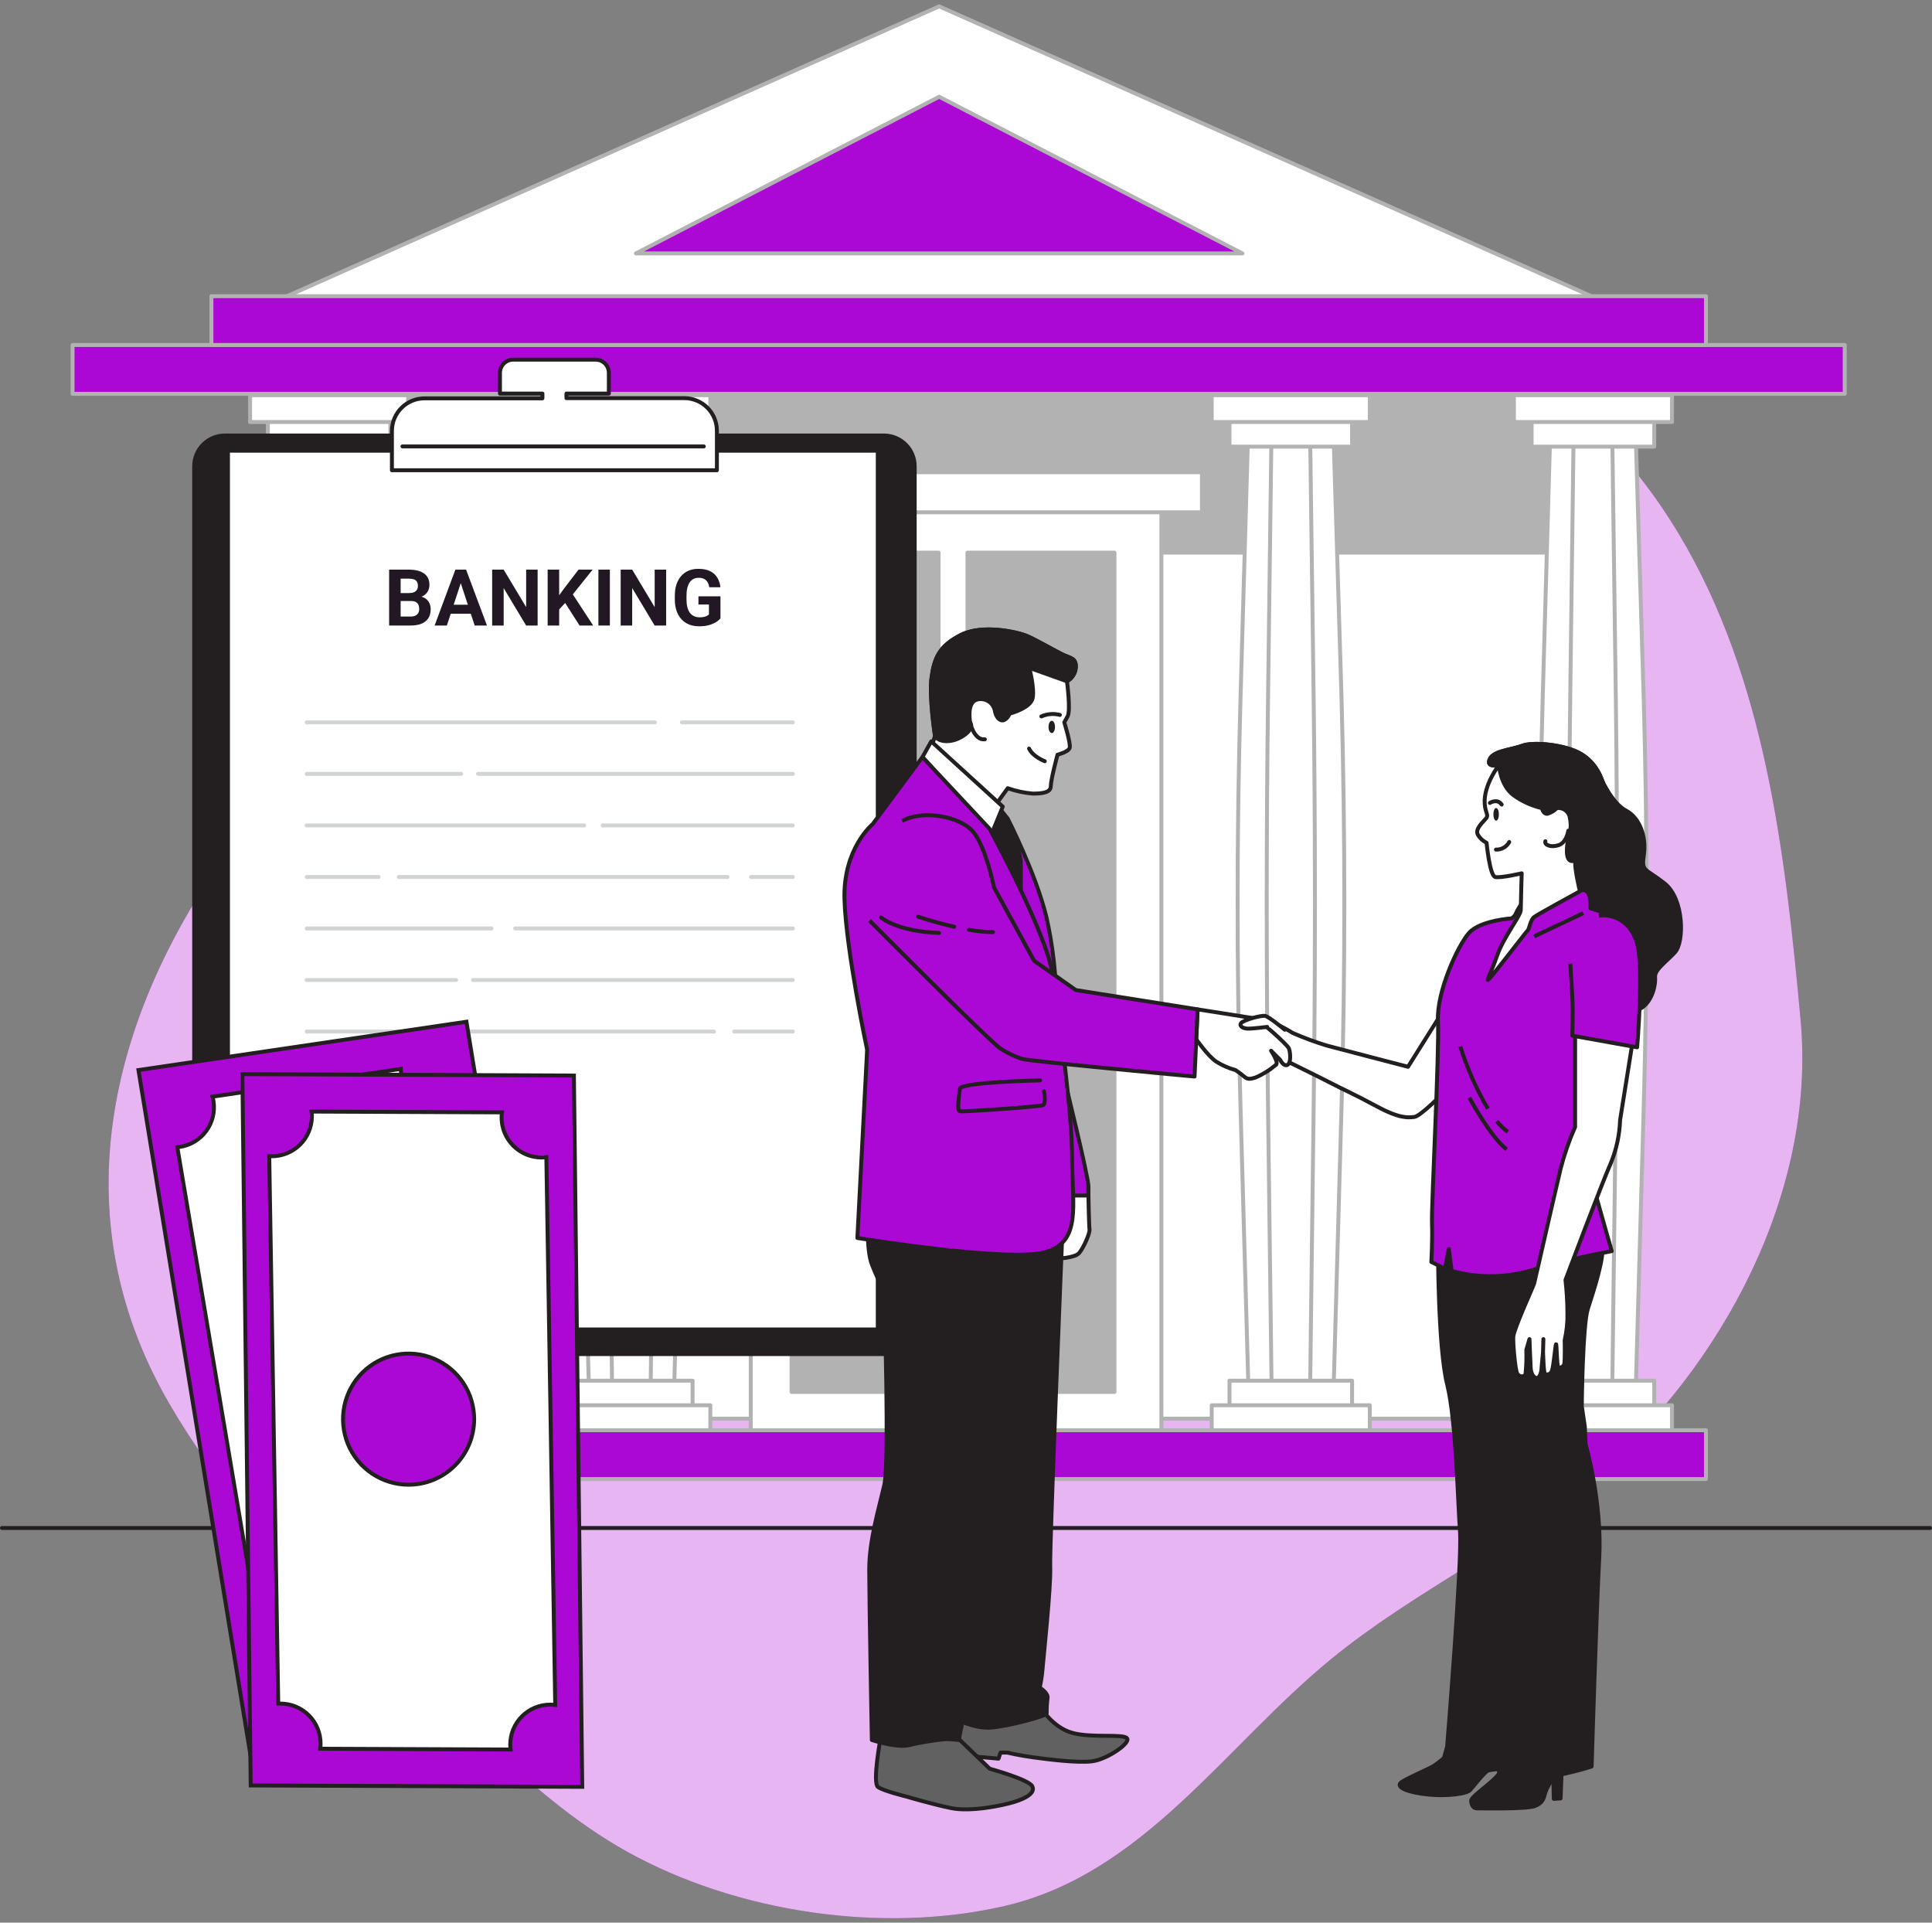 <svg width="400" height="398" viewBox="0 0 400 398" fill="none" xmlns="http://www.w3.org/2000/svg">
<rect x="0" y="0" width="400" height="398" fill="#808080" stroke="none"/>
<g clip-path="url(#clip0_617_910)">
<path d="M347.682 110.7C345.22 106.579 342.502 102.616 339.544 98.835C315.497 68.074 284.011 55.054 248.107 46.338C210.99 37.329 167.542 34.489 131.915 50.781C123.525 54.622 115.558 59.749 109.243 66.699C85.448 92.87 77.237 136.815 50.683 171.506C24.129 206.198 11.182 249.394 34.993 290.465C45.076 307.848 57.942 322.203 73.159 334.768C91.877 350.23 108.055 371.152 129.709 383.245C152.495 395.956 182.785 400.383 207.971 394.565C236.706 387.924 253.543 361.517 275.515 343.508C292.808 329.316 313.495 320.022 330.438 305.382C356.398 282.954 376.083 246.895 372.795 211.154C369.605 176.495 365.471 140.428 347.682 110.7Z" fill="#AC08D5"/>
<path opacity="0.7" d="M347.682 110.7C345.22 106.579 342.502 102.616 339.544 98.835C315.497 68.074 284.011 55.054 248.107 46.338C210.99 37.329 167.542 34.489 131.915 50.781C123.525 54.622 115.558 59.749 109.243 66.699C85.448 92.87 77.237 136.815 50.683 171.506C24.129 206.198 11.182 249.394 34.993 290.465C45.076 307.848 57.942 322.203 73.159 334.768C91.877 350.23 108.055 371.152 129.709 383.245C152.495 395.956 182.785 400.383 207.971 394.565C236.706 387.924 253.543 361.517 275.515 343.508C292.808 329.316 313.495 320.022 330.438 305.382C356.398 282.954 376.083 246.895 372.795 211.154C369.605 176.495 365.471 140.428 347.682 110.7Z" fill="white"/>
<path d="M194.446 1.319L53.604 63.899H335.296L194.446 1.319Z" fill="white" stroke="#B2B2B2" stroke-width="0.814" stroke-linejoin="round"/>
<path d="M194.446 20.028L131.663 52.458H257.23L194.446 20.028Z" fill="#AC08D5" stroke="#B2B2B2" stroke-width="0.814" stroke-linecap="round" stroke-linejoin="round"/>
<path d="M329.803 79.858H59.097V293.68H329.803V79.858Z" fill="white" stroke="#B2B2B2" stroke-width="0.814" stroke-linejoin="round"/>
<path d="M329.803 79.858H59.097V114.403H329.803V79.858Z" fill="#B2B2B2" stroke="#B2B2B2" stroke-width="0.814" stroke-linejoin="round"/>
<path d="M240.457 104.133H155.433V296.78H240.457V104.133Z" fill="white" stroke="#B2B2B2" stroke-width="0.814" stroke-linejoin="round"/>
<path d="M194.324 114.403H163.888V288.146H194.324V114.403Z" fill="#B2B2B2" stroke="#B2B2B2" stroke-width="0.814" stroke-linejoin="round"/>
<path d="M230.741 114.403H200.305V288.146H230.741V114.403Z" fill="#B2B2B2" stroke="#B2B2B2" stroke-width="0.814" stroke-linejoin="round"/>
<path d="M76.968 89.143H59.309L57.779 144.383C56.971 172.703 56.971 201.03 57.779 229.366L59.406 287.145H77.066L78.693 229.366C79.474 201.047 79.474 172.719 78.693 144.383L76.968 89.143Z" fill="white" stroke="#B2B2B2" stroke-width="0.814" stroke-linecap="round" stroke-linejoin="round"/>
<path d="M72.134 89.143H64.143L63.475 144.383C63.112 172.703 63.112 201.03 63.475 229.366L64.2 287.145H72.191L72.915 229.366C73.273 201.047 73.273 172.719 72.915 144.383L72.134 89.143Z" fill="white" stroke="#B2B2B2" stroke-width="0.814" stroke-linecap="round" stroke-linejoin="round"/>
<path d="M80.833 285.811H55.451V291.361H80.833V285.811Z" fill="white" stroke="#B2B2B2" stroke-width="0.814" stroke-linejoin="round"/>
<path d="M84.503 290.905H51.773V296.455H84.503V290.905Z" fill="white" stroke="#B2B2B2" stroke-width="0.814" stroke-linejoin="round"/>
<path d="M80.833 86.905H55.451V92.455H80.833V86.905Z" fill="white" stroke="#B2B2B2" stroke-width="0.814" stroke-linejoin="round"/>
<path d="M84.503 81.811H51.773V87.361H84.503V81.811Z" fill="white" stroke="#B2B2B2" stroke-width="0.814" stroke-linejoin="round"/>
<path d="M139.524 89.143H121.873L120.302 144.383C119.494 172.703 119.494 201.03 120.302 229.366L121.93 287.145H139.581L141.208 229.366C142 201.047 142 172.719 141.208 144.383L139.524 89.143Z" fill="white" stroke="#B2B2B2" stroke-width="0.814" stroke-linecap="round" stroke-linejoin="round"/>
<path d="M134.69 89.143H126.707L125.999 144.383C125.63 172.703 125.63 201.03 125.999 229.366L126.723 287.145H134.706L135.43 229.366C135.788 201.047 135.788 172.719 135.43 144.383L134.69 89.143Z" fill="white" stroke="#B2B2B2" stroke-width="0.814" stroke-linecap="round" stroke-linejoin="round"/>
<path d="M143.389 285.811H118.007V291.361H143.389V285.811Z" fill="white" stroke="#B2B2B2" stroke-width="0.814" stroke-linejoin="round"/>
<path d="M147.067 290.905H114.337V296.455H147.067V290.905Z" fill="white" stroke="#B2B2B2" stroke-width="0.814" stroke-linejoin="round"/>
<path d="M143.389 86.905H118.007V92.455H143.389V86.905Z" fill="white" stroke="#B2B2B2" stroke-width="0.814" stroke-linejoin="round"/>
<path d="M147.067 81.811H114.337V87.361H147.067V81.811Z" fill="white" stroke="#B2B2B2" stroke-width="0.814" stroke-linejoin="round"/>
<path d="M276.069 89.143H258.418L256.839 144.383C256.031 172.703 256.031 201.03 256.839 229.366L258.467 287.145H276.118L277.745 229.366C278.526 201.047 278.526 172.719 277.745 144.383L276.069 89.143Z" fill="white" stroke="#B2B2B2" stroke-width="0.814" stroke-linecap="round" stroke-linejoin="round"/>
<path d="M271.235 89.143H263.251L262.535 144.383C262.172 172.703 262.172 201.03 262.535 229.366L263.268 287.145H271.251L271.975 229.366C272.333 201.047 272.333 172.719 271.975 144.383L271.235 89.143Z" fill="white" stroke="#B2B2B2" stroke-width="0.814" stroke-linecap="round" stroke-linejoin="round"/>
<path d="M279.934 285.811H254.552V291.361H279.934V285.811Z" fill="white" stroke="#B2B2B2" stroke-width="0.814" stroke-linejoin="round"/>
<path d="M283.604 290.905H250.874V296.455H283.604V290.905Z" fill="white" stroke="#B2B2B2" stroke-width="0.814" stroke-linejoin="round"/>
<path d="M279.934 86.905H254.552V92.455H279.934V86.905Z" fill="white" stroke="#B2B2B2" stroke-width="0.814" stroke-linejoin="round"/>
<path d="M283.604 81.811H250.874V87.361H283.604V81.811Z" fill="white" stroke="#B2B2B2" stroke-width="0.814" stroke-linejoin="round"/>
<path d="M338.624 89.143H320.973L319.403 144.383C318.594 172.703 318.594 201.03 319.403 229.366L321.03 287.145H338.681L340.309 229.366C341.101 201.047 341.101 172.719 340.309 144.383L338.624 89.143Z" fill="white" stroke="#B2B2B2" stroke-width="0.814" stroke-linecap="round" stroke-linejoin="round"/>
<path d="M333.791 89.143H325.807L325.099 144.383C324.736 172.703 324.736 201.03 325.099 229.366L325.824 287.145H333.807L334.539 229.366C334.892 201.047 334.892 172.719 334.539 144.383L333.791 89.143Z" fill="white" stroke="#B2B2B2" stroke-width="0.814" stroke-linecap="round" stroke-linejoin="round"/>
<path d="M342.49 285.811H317.108V291.361H342.49V285.811Z" fill="white" stroke="#B2B2B2" stroke-width="0.814" stroke-linejoin="round"/>
<path d="M346.168 290.905H313.438V296.455H346.168V290.905Z" fill="white" stroke="#B2B2B2" stroke-width="0.814" stroke-linejoin="round"/>
<path d="M342.49 86.905H317.108V92.455H342.49V86.905Z" fill="white" stroke="#B2B2B2" stroke-width="0.814" stroke-linejoin="round"/>
<path d="M346.168 81.811H313.438V87.361H346.168V81.811Z" fill="white" stroke="#B2B2B2" stroke-width="0.814" stroke-linejoin="round"/>
<path d="M353.199 296.072H43.774V306.179H353.199V296.072Z" fill="#AC08D5" stroke="#B2B2B2" stroke-width="0.814" stroke-linecap="round" stroke-linejoin="round"/>
<path d="M381.934 71.419H15.023V81.526H381.934V71.419Z" fill="#AC08D5" stroke="#B2B2B2" stroke-width="0.814" stroke-linecap="round" stroke-linejoin="round"/>
<path d="M353.199 61.312H43.774V71.419H353.199V61.312Z" fill="#AC08D5" stroke="#B2B2B2" stroke-width="0.814" stroke-linecap="round" stroke-linejoin="round"/>
<path d="M248.847 97.753H147.051V106.045H248.847V97.753Z" fill="white" stroke="#B2B2B2" stroke-width="0.814" stroke-linejoin="round"/>
<path d="M0.407 316.311H399.593" stroke="#231F20" stroke-width="0.814" stroke-linecap="round" stroke-linejoin="round"/>
<path d="M183.004 90.152H46.573C43.054 90.152 40.201 93.005 40.201 96.524V273.937C40.201 277.457 43.054 280.309 46.573 280.309H183.004C186.523 280.309 189.376 277.457 189.376 273.937V96.524C189.376 93.005 186.523 90.152 183.004 90.152Z" fill="#231F20" stroke="#231F20" stroke-width="0.814" stroke-linecap="round" stroke-linejoin="round"/>
<path d="M181.734 93.301H47.2V275.207H181.734V93.301Z" fill="white" stroke="#231F20" stroke-width="0.814" stroke-linecap="round" stroke-linejoin="round"/>
<path d="M85.095 124.412H82.123L82.107 122.775H84.602C85.042 122.775 85.402 122.72 85.683 122.608C85.964 122.492 86.173 122.325 86.311 122.108C86.454 121.885 86.525 121.615 86.525 121.297C86.525 120.937 86.456 120.645 86.319 120.423C86.186 120.2 85.977 120.039 85.691 119.938C85.41 119.837 85.047 119.787 84.602 119.787H82.949V129.49H80.565V117.919H84.602C85.275 117.919 85.876 117.983 86.406 118.11C86.941 118.237 87.394 118.431 87.765 118.69C88.136 118.95 88.419 119.278 88.615 119.676C88.811 120.068 88.909 120.534 88.909 121.074C88.909 121.551 88.801 121.991 88.584 122.394C88.372 122.796 88.035 123.125 87.574 123.379C87.119 123.633 86.523 123.774 85.786 123.8L85.095 124.412ZM84.992 129.49H81.471L82.401 127.631H84.992C85.41 127.631 85.752 127.565 86.017 127.432C86.282 127.294 86.478 127.109 86.605 126.876C86.732 126.643 86.796 126.375 86.796 126.073C86.796 125.734 86.737 125.44 86.621 125.191C86.509 124.942 86.329 124.751 86.08 124.619C85.831 124.481 85.503 124.412 85.095 124.412H82.798L82.814 122.775H85.675L86.223 123.419C86.928 123.408 87.495 123.533 87.924 123.792C88.358 124.047 88.674 124.378 88.87 124.786C89.071 125.194 89.172 125.631 89.172 126.097C89.172 126.839 89.01 127.464 88.687 127.973C88.364 128.476 87.889 128.855 87.264 129.109C86.644 129.363 85.887 129.49 84.992 129.49Z" fill="#221824"/>
<path d="M95.665 119.898L92.517 129.49H89.982L94.282 117.919H95.895L95.665 119.898ZM98.279 129.49L95.124 119.898L94.87 117.919H96.499L100.822 129.49H98.279ZM98.136 125.183V127.051H92.025V125.183H98.136Z" fill="#221824"/>
<path d="M111.312 117.919V129.49H108.928L104.279 121.734V129.49H101.895V117.919H104.279L108.936 125.684V117.919H111.312Z" fill="#221824"/>
<path d="M115.771 117.919V129.49H113.387V117.919H115.771ZM122.701 117.919L118.115 123.633L115.469 126.479L115.04 124.222L116.828 121.774L119.776 117.919H122.701ZM119.991 129.49L116.581 124.142L118.346 122.664L122.812 129.49H119.991Z" fill="#221824"/>
<path d="M126.269 117.919V129.49H123.893V117.919H126.269Z" fill="#221824"/>
<path d="M137.919 117.919V129.49H135.535L130.886 121.734V129.49H128.502V117.919H130.886L135.543 125.684V117.919H137.919Z" fill="#221824"/>
<path d="M149.165 123.443V128.028C148.984 128.245 148.706 128.481 148.33 128.735C147.954 128.984 147.469 129.199 146.876 129.379C146.282 129.559 145.564 129.649 144.722 129.649C143.975 129.649 143.294 129.528 142.68 129.284C142.065 129.035 141.535 128.672 141.09 128.195C140.651 127.718 140.311 127.135 140.073 126.447C139.835 125.753 139.715 124.961 139.715 124.071V123.347C139.715 122.457 139.829 121.665 140.057 120.971C140.29 120.277 140.621 119.692 141.051 119.215C141.48 118.738 141.991 118.375 142.584 118.126C143.178 117.877 143.837 117.753 144.563 117.753C145.57 117.753 146.396 117.917 147.043 118.245C147.689 118.568 148.182 119.019 148.521 119.596C148.865 120.168 149.077 120.825 149.157 121.567H146.844C146.786 121.175 146.674 120.833 146.51 120.542C146.346 120.251 146.11 120.023 145.803 119.859C145.501 119.694 145.109 119.612 144.627 119.612C144.229 119.612 143.874 119.694 143.562 119.859C143.255 120.017 142.995 120.253 142.783 120.566C142.571 120.878 142.409 121.265 142.298 121.726C142.187 122.187 142.131 122.722 142.131 123.331V124.071C142.131 124.675 142.19 125.21 142.306 125.676C142.423 126.137 142.595 126.526 142.823 126.844C143.056 127.157 143.342 127.392 143.681 127.551C144.02 127.71 144.415 127.79 144.865 127.79C145.241 127.79 145.554 127.758 145.803 127.694C146.057 127.631 146.261 127.554 146.415 127.464C146.574 127.369 146.696 127.279 146.78 127.194V125.143H144.603V123.443H149.165Z" fill="#221824"/>
<path d="M141.688 82.421H117.275V81.477H126.055V77.18C126.055 76.457 125.768 75.764 125.257 75.253C124.746 74.741 124.052 74.454 123.329 74.454H106.24C105.517 74.454 104.823 74.741 104.312 75.253C103.801 75.764 103.514 76.457 103.514 77.18V81.477H112.302V82.462H87.889C86.1 82.462 84.384 83.172 83.118 84.438C81.853 85.703 81.143 87.419 81.143 89.208V97.346H148.426V89.208C148.432 88.319 148.261 87.438 147.925 86.616C147.589 85.793 147.094 85.045 146.468 84.414C145.842 83.784 145.097 83.283 144.277 82.941C143.457 82.599 142.577 82.422 141.688 82.421Z" fill="white" stroke="#231F20" stroke-width="0.814" stroke-linecap="round" stroke-linejoin="round"/>
<path d="M83.323 92.414H145.716" stroke="#231F20" stroke-width="0.814" stroke-linecap="round" stroke-linejoin="round"/>
<path d="M141.184 149.534H164.149" stroke="#D1D3D4" stroke-width="0.814" stroke-linecap="round" stroke-linejoin="round"/>
<path d="M63.491 149.534H135.601" stroke="#D1D3D4" stroke-width="0.814" stroke-linecap="round" stroke-linejoin="round"/>
<path d="M98.964 160.203H164.149" stroke="#D1D3D4" stroke-width="0.814" stroke-linecap="round" stroke-linejoin="round"/>
<path d="M63.491 160.203H95.481" stroke="#D1D3D4" stroke-width="0.814" stroke-linecap="round" stroke-linejoin="round"/>
<path d="M124.786 170.871H164.148" stroke="#D1D3D4" stroke-width="0.814" stroke-linecap="round" stroke-linejoin="round"/>
<path d="M63.491 170.871H120.944" stroke="#D1D3D4" stroke-width="0.814" stroke-linecap="round" stroke-linejoin="round"/>
<path d="M155.49 181.54H164.148" stroke="#D1D3D4" stroke-width="0.814" stroke-linecap="round" stroke-linejoin="round"/>
<path d="M82.567 181.54H150.607" stroke="#D1D3D4" stroke-width="0.814" stroke-linecap="round" stroke-linejoin="round"/>
<path d="M63.491 181.54H78.383" stroke="#D1D3D4" stroke-width="0.814" stroke-linecap="round" stroke-linejoin="round"/>
<path d="M106.646 192.201H164.148" stroke="#D1D3D4" stroke-width="0.814" stroke-linecap="round" stroke-linejoin="round"/>
<path d="M63.491 192.201H101.755" stroke="#D1D3D4" stroke-width="0.814" stroke-linecap="round" stroke-linejoin="round"/>
<path d="M97.923 202.869H164.148" stroke="#D1D3D4" stroke-width="0.814" stroke-linecap="round" stroke-linejoin="round"/>
<path d="M63.491 202.869H94.431" stroke="#D1D3D4" stroke-width="0.814" stroke-linecap="round" stroke-linejoin="round"/>
<path d="M151.999 213.538H164.149" stroke="#D1D3D4" stroke-width="0.814" stroke-linecap="round" stroke-linejoin="round"/>
<path d="M63.491 213.538H147.816" stroke="#D1D3D4" stroke-width="0.814" stroke-linecap="round" stroke-linejoin="round"/>
<path d="M101.455 246.488L99.16 236.292L100.983 235.478L107.021 244.006L105.442 244.714L104.107 242.712L102.48 243.445L103.058 245.772L101.455 246.488ZM102.171 242.281L103.44 241.712L101.056 238.066L102.171 242.281Z" fill="#AC08D5"/>
<path d="M107.916 243.608L103.741 234.249L106.492 233.028C106.961 232.796 107.483 232.692 108.006 232.727C108.451 232.777 108.866 232.975 109.186 233.289C109.564 233.669 109.866 234.12 110.073 234.615C110.321 235.121 110.439 235.68 110.414 236.243C110.381 236.686 110.204 237.106 109.91 237.439C109.567 237.793 109.154 238.07 108.697 238.253L107.77 238.668L109.625 242.826L107.916 243.608ZM107.233 237.488L107.884 237.195C108.138 237.099 108.366 236.946 108.551 236.747C108.681 236.578 108.739 236.365 108.714 236.153C108.669 235.871 108.584 235.597 108.461 235.34C108.342 235.053 108.192 234.78 108.014 234.526C107.953 234.438 107.875 234.365 107.784 234.31C107.692 234.255 107.591 234.221 107.485 234.208C107.201 234.201 106.921 234.269 106.671 234.404L106.02 234.688L107.233 237.488Z" fill="#AC08D5"/>
<path d="M113.93 240.922L109.763 231.555L112.514 230.335C112.983 230.101 113.505 229.997 114.028 230.034C114.468 230.091 114.879 230.288 115.2 230.595C115.581 230.978 115.885 231.431 116.095 231.93C116.345 232.434 116.463 232.995 116.436 233.557C116.402 234.004 116.222 234.427 115.924 234.762C115.584 235.115 115.174 235.392 114.719 235.576L113.792 235.991L115.647 240.149L113.93 240.922ZM113.255 234.794L113.906 234.51C114.158 234.411 114.383 234.255 114.565 234.054C114.632 233.973 114.682 233.88 114.712 233.779C114.741 233.678 114.749 233.572 114.736 233.468C114.692 233.186 114.607 232.912 114.483 232.654C114.367 232.366 114.217 232.093 114.036 231.84C113.976 231.751 113.898 231.676 113.807 231.62C113.715 231.564 113.613 231.528 113.507 231.515C113.224 231.513 112.944 231.58 112.693 231.71L112.042 232.003L113.255 234.794Z" fill="#AC08D5"/>
<path d="M120.343 356.838L52.432 366.831L28.67 221.513L96.572 211.512L120.343 356.838Z" fill="#AC08D5" stroke="#231F20" stroke-width="0.814" stroke-miterlimit="10"/>
<path d="M92.462 229.293C90.289 229.61 88.079 229.052 86.317 227.741C84.555 226.431 83.385 224.475 83.063 222.303C83.016 221.963 82.988 221.62 82.982 221.277L43.993 227.023C44.084 227.352 44.157 227.686 44.213 228.024C44.532 230.197 43.975 232.408 42.664 234.171C41.353 235.933 39.396 237.103 37.222 237.423C37.051 237.423 36.881 237.423 36.71 237.472L55.541 349.213C55.703 349.213 55.866 349.139 56.037 349.115C57.113 348.956 58.209 349.01 59.264 349.275C60.319 349.54 61.311 350.01 62.184 350.658C63.056 351.307 63.793 352.121 64.351 353.054C64.909 353.987 65.278 355.021 65.436 356.097C65.487 356.437 65.515 356.779 65.518 357.123L104.506 351.385C104.194 350.254 104.125 349.069 104.305 347.909C104.485 346.749 104.909 345.641 105.549 344.657C106.189 343.673 107.03 342.836 108.018 342.202C109.005 341.568 110.116 341.15 111.277 340.977C111.617 340.93 111.959 340.903 112.302 340.896L93.463 229.073C93.133 229.164 92.799 229.237 92.462 229.293ZM75.365 300.385C72.709 300.775 69.996 300.369 67.571 299.217C65.146 298.066 63.117 296.222 61.74 293.917C60.364 291.612 59.701 288.951 59.837 286.27C59.972 283.589 60.9 281.008 62.502 278.854C64.104 276.7 66.309 275.07 68.837 274.169C71.366 273.268 74.105 273.137 76.709 273.793C79.312 274.448 81.662 275.861 83.462 277.853C85.263 279.844 86.432 282.325 86.823 284.98C87.082 286.744 86.991 288.542 86.556 290.271C86.121 292 85.349 293.626 84.285 295.056C83.221 296.487 81.885 297.694 80.355 298.608C78.824 299.523 77.129 300.126 75.365 300.385Z" fill="white" stroke="#231F20" stroke-width="0.814" stroke-miterlimit="10"/>
<path d="M120.546 369.891L51.903 369.606L50.178 222.36L118.821 222.653L120.546 369.891Z" fill="#AC08D5" stroke="#231F20" stroke-width="0.814" stroke-miterlimit="10"/>
<path d="M112.091 239.612C111.003 239.608 109.927 239.389 108.924 238.969C107.921 238.548 107.011 237.934 106.245 237.162C105.48 236.39 104.874 235.474 104.462 234.467C104.051 233.461 103.842 232.383 103.847 231.295C103.847 230.952 103.871 230.609 103.92 230.27L64.509 230.107C64.551 230.447 64.573 230.789 64.574 231.132C64.559 233.324 63.675 235.421 62.115 236.962C60.556 238.503 58.449 239.362 56.257 239.352H55.744L57.608 352.663H58.121C60.317 352.674 62.42 353.556 63.967 355.115C65.514 356.674 66.379 358.783 66.372 360.98C66.369 361.323 66.344 361.665 66.299 362.005L105.711 362.168C105.666 361.828 105.641 361.486 105.638 361.143C105.642 358.947 106.518 356.843 108.073 355.292C109.628 353.742 111.734 352.872 113.93 352.875C114.273 352.878 114.615 352.903 114.955 352.948L113.116 239.547C112.776 239.589 112.434 239.611 112.091 239.612ZM84.536 307.351C81.85 307.34 79.227 306.532 77 305.029C74.774 303.526 73.043 301.397 72.027 298.91C71.011 296.423 70.757 293.69 71.295 291.059C71.833 288.427 73.14 286.013 75.05 284.125C76.96 282.236 79.388 280.957 82.026 280.449C84.664 279.941 87.393 280.227 89.869 281.271C92.344 282.315 94.454 284.07 95.931 286.313C97.408 288.557 98.186 291.189 98.167 293.875C98.141 297.468 96.692 300.904 94.137 303.43C91.582 305.957 88.129 307.367 84.536 307.351Z" fill="white" stroke="#231F20" stroke-width="0.814" stroke-miterlimit="10"/>
<path d="M208.639 169.472C208.639 169.472 214.392 180.661 216.63 189.768C218.018 195.91 218.714 202.188 218.705 208.485L200.191 170.749L205.619 165.639L208.639 169.472Z" fill="#AC08D5" stroke="#231F20" stroke-width="0.814" stroke-linejoin="round"/>
<path d="M220.902 141.03C220.902 141.03 221.716 147.028 221.04 148.281L220.348 149.534C220.348 149.534 221.74 154.002 221.463 154.832C221.187 155.662 218.949 156.232 218.949 156.232C218.949 156.232 217.557 161.391 217.557 162.742C217.557 164.093 215.742 164.28 213.797 164.28C212.038 164.127 210.304 163.753 208.638 163.165L205.887 166.965L192.777 154.832L193.591 152.325C193.591 152.325 192.338 144.236 192.891 140.192C193.445 136.147 194.568 133.641 199.027 131.411C203.487 129.181 210.746 130.85 212.691 131.688C214.636 132.526 218.688 134.894 220.226 135.594C221.764 136.294 222.871 136.294 222.733 138.247C222.679 138.825 222.484 139.381 222.164 139.867C221.845 140.352 221.412 140.751 220.902 141.03Z" fill="white" stroke="#231F20" stroke-width="0.814" stroke-linecap="round" stroke-linejoin="round"/>
<path d="M222.717 138.247C222.855 136.294 221.74 136.294 220.21 135.594C218.68 134.894 214.627 132.526 212.674 131.688C210.721 130.85 203.479 129.181 199.011 131.411C194.543 133.641 193.437 136.155 192.875 140.192C192.313 144.228 193.575 152.325 193.575 152.325C194.136 153.579 196.92 154.002 199.434 152.325C201.949 150.649 200.826 149.534 200.826 149.534C200.826 148.981 200.126 145.351 202.364 144.798C202.758 144.704 203.167 144.691 203.566 144.761C203.965 144.831 204.345 144.981 204.684 145.202C205.023 145.424 205.313 145.713 205.537 146.05C205.761 146.388 205.913 146.767 205.985 147.166C206.123 148.143 206.799 149.257 207.661 149.119C208.524 148.981 209.053 147.728 209.053 147.728C209.053 147.728 213.374 146.613 213.797 144.521C214.221 142.43 213.098 138.247 213.098 138.247L220.902 141.03C221.408 140.749 221.839 140.349 222.155 139.864C222.471 139.379 222.664 138.824 222.717 138.247Z" fill="#231F20" stroke="#231F20" stroke-width="0.814" stroke-linecap="round" stroke-linejoin="round"/>
<path d="M200.826 149.534C200.826 149.534 201.68 153.343 203.902 153.041" stroke="#231F20" stroke-width="0.814" stroke-linecap="round" stroke-linejoin="round"/>
<path d="M219.437 147.996C218.162 147.66 216.81 147.769 215.604 148.305" stroke="#231F20" stroke-width="0.814" stroke-linecap="round" stroke-linejoin="round"/>
<path d="M218.428 150.478C218.428 151.186 218.127 151.748 217.761 151.748C217.395 151.748 217.085 151.186 217.085 150.478C217.085 149.77 217.387 149.208 217.761 149.208C218.135 149.208 218.428 149.778 218.428 150.478Z" fill="#231F20"/>
<path d="M216.312 157.582C216.312 157.582 213.871 156.679 213.057 154.962" stroke="#231F20" stroke-width="0.814" stroke-linecap="round" stroke-linejoin="round"/>
<path d="M207.353 168.031C207.353 168.031 211.348 174.908 211.348 178.904V186.098L205.269 172.694L207.353 168.031Z" fill="#231F20" stroke="#231F20" stroke-width="0.814" stroke-linejoin="round"/>
<path d="M192.802 153.473L207.613 166.982L205.269 172.694L190.987 156.72L192.802 153.473Z" fill="white" stroke="#231F20" stroke-width="0.814" stroke-linecap="round" stroke-linejoin="round"/>
<path d="M215.401 353.396C215.401 353.396 217.924 357.595 221.985 358.718C226.045 359.841 232.49 358.856 233.329 359.833C234.167 360.809 229.26 364.178 226.184 364.593C223.108 365.008 216.809 364.178 213.863 363.779C210.917 363.381 208.541 362.803 208.541 362.803H207.141L206.726 364.056L198.881 363.356C198.881 363.356 197.896 358.319 198.458 355.096C199.019 351.874 215.401 353.396 215.401 353.396Z" fill="#616161" stroke="#231F20" stroke-width="0.814" stroke-linecap="round" stroke-linejoin="round"/>
<path d="M225.345 247.489C225.345 247.489 225.459 253.682 225.573 254.488C225.687 255.294 224.312 258.386 223.392 259.42C222.473 260.453 218.697 260.559 218.697 260.559L219.511 246.724L225.345 247.489Z" fill="white" stroke="#231F20" stroke-width="0.814" stroke-linecap="round" stroke-linejoin="round"/>
<path d="M220.072 222.14C220.072 222.14 225.345 243.575 225.345 245.528V247.489H220.87L220.072 222.14Z" fill="#AC08D5" stroke="#231F20" stroke-width="0.814" stroke-linejoin="round"/>
<path d="M220.007 253.821C220.007 253.821 217.256 320.331 217.435 324.368C217.614 328.404 215.971 343.842 215.808 345.868C215.703 347.043 215.518 348.209 215.255 349.359C215.255 349.359 217.094 350.458 216.882 351.556C216.748 352.592 216.688 353.637 216.703 354.681C216.703 355.235 209.167 357.253 205.31 357.619C201.453 357.985 197.042 355.422 197.042 355.422L203.105 291.133L207.174 263.578L207.54 255.489L220.007 253.821Z" fill="#231F20" stroke="#231F20" stroke-width="0.814" stroke-linecap="round" stroke-linejoin="round"/>
<path d="M197.196 358.718L204.903 366.139C204.903 366.139 213.041 368.377 213.724 369.777C214.408 371.177 212.325 372.3 209.94 373.032C207.556 373.765 200.989 375.132 196.92 374.294C192.851 373.455 187.675 371.909 187.675 371.909C187.675 371.909 183.053 370.786 181.799 369.948C180.546 369.11 182.353 359.589 182.353 359.589L197.196 358.718Z" fill="#616161" stroke="#231F20" stroke-width="0.814" stroke-linecap="round" stroke-linejoin="round"/>
<path d="M179.773 250.517C179.773 250.517 179.22 258.41 180.506 261.723C181.792 265.035 183.077 267.232 183.077 267.785C183.077 268.339 184.184 302.689 183.077 307.465C181.971 312.242 179.961 318.858 179.961 324.921C179.961 330.984 180.506 360.199 180.506 360.199C180.506 360.199 185.47 361.826 188.042 361.297C190.58 360.687 193.158 360.258 195.756 360.012C196.679 360.015 197.6 360.077 198.515 360.199C198.515 360.199 198.881 358.172 199.247 356.52C199.614 354.868 199.247 353.583 199.614 352.452C199.98 351.32 205.131 290.539 205.676 288.521C206.221 286.502 212.846 256.921 212.846 256.921L179.773 250.517Z" fill="#231F20" stroke="#231F20" stroke-width="0.814" stroke-linecap="round" stroke-linejoin="round"/>
<path d="M190.987 156.72L180.66 170.627C180.66 170.627 174.492 175.657 174.842 186.277C175.192 196.896 179.529 217.306 179.529 217.306L177.511 256.27C177.511 256.27 208.98 261.389 216.483 259.192C223.986 256.994 221.968 249.5 221.968 239.807C221.968 230.115 219.226 210.169 217.899 201.559C216.573 192.95 204.879 171.563 204.879 171.563L190.987 156.72Z" fill="#AC08D5" stroke="#231F20" stroke-width="0.814" stroke-linejoin="round"/>
<path d="M298.521 209.673L291.514 220.838C291.514 220.838 277.493 217.2 274.637 216.427C272.254 215.694 269.915 214.828 267.63 213.831C267.63 213.831 264 211.496 262.568 211.626C262.135 211.701 261.733 211.9 261.411 212.199C261.089 212.498 260.86 212.884 260.753 213.31C260.753 213.31 259.069 216.037 261.404 217.2C263.74 218.364 273.343 223.043 275.548 224.207C277.753 225.371 280.219 226.42 285.02 229.016C289.822 231.612 291.531 231.352 292.808 231.222C294.086 231.092 298.782 226.29 298.782 226.29L298.521 209.673Z" fill="white" stroke="#231F20" stroke-width="0.814" stroke-linecap="round" stroke-linejoin="round"/>
<path d="M247.952 208.949C247.952 208.949 258.832 210.649 259.728 210.812C260.623 210.975 266.515 216.208 266.848 217.03C267.182 217.851 267.336 220.138 266.515 220.464C265.693 220.789 265.05 219.398 265.05 219.398L263.162 217.518C263.162 217.518 264.716 219.805 264.228 220.382C262.927 221.492 261.468 222.4 259.898 223.076C258.832 223.41 258.271 223.41 257.766 222.995C257.141 222.467 256.486 221.976 255.805 221.522C254.366 221.131 252.994 220.524 251.736 219.723C250.019 218.502 247.667 215.15 247.667 215.15L247.952 208.949Z" fill="white" stroke="#231F20" stroke-width="0.814" stroke-linecap="round" stroke-linejoin="round"/>
<path d="M180.026 190.565C180.026 190.565 204.96 215.662 207.198 217.103C208.546 217.968 209.994 218.665 211.511 219.178C212.634 219.658 247.318 222.856 247.318 222.856L247.96 208.949L222.733 204.953L214.099 198.882L205.79 183.697C205.79 183.697 204.163 175.388 201.477 172.19C198.792 168.992 191.085 167.559 186.772 169.952" fill="#AC08D5"/>
<path d="M180.026 190.565C180.026 190.565 204.96 215.662 207.198 217.103C208.546 217.968 209.994 218.665 211.511 219.178C212.634 219.658 247.318 222.856 247.318 222.856L247.96 208.949L222.733 204.953L214.099 198.882L205.79 183.697C205.79 183.697 204.163 175.388 201.477 172.19C198.792 168.992 191.085 167.559 186.772 169.952" stroke="#231F20" stroke-width="0.814" stroke-linejoin="round"/>
<path d="M200.614 192.469C202.257 192.773 203.923 192.939 205.594 192.966" stroke="#231F20" stroke-width="0.814" stroke-linecap="round" stroke-linejoin="round"/>
<path d="M190.092 189.768C190.092 189.768 193.518 190.931 197.563 191.851" stroke="#231F20" stroke-width="0.814" stroke-linecap="round" stroke-linejoin="round"/>
<path d="M182.426 189.93C182.426 189.93 185.624 192.803 194.413 193.128" stroke="#231F20" stroke-width="0.814" stroke-linecap="round" stroke-linejoin="round"/>
<path d="M215.344 223.654C215.344 223.654 198.889 223.971 198.727 225.411C198.564 226.852 198.084 229.887 198.727 230.042C199.369 230.197 215.507 229.082 215.987 228.764C216.467 228.447 216.304 226.852 216.15 225.892" stroke="#231F20" stroke-width="0.814" stroke-linecap="round" stroke-linejoin="round"/>
<path d="M299.888 363.088C298.953 363.98 297.949 364.796 296.885 365.529C295.665 366.278 292.385 367.596 290.375 368.784C288.365 369.972 291.881 371.128 295.819 371.502C299.758 371.877 303.705 371.315 304.364 370.566C305.023 369.818 307.456 366.717 308.116 366.497C308.859 366.349 309.613 366.254 310.37 366.213L310.272 370.159C310.706 370.26 311.157 370.26 311.59 370.159C312.054 369.972 312.152 363.869 312.152 363.869L299.888 363.088Z" fill="#231F20" stroke="#231F20" stroke-width="0.814" stroke-linecap="round" stroke-linejoin="round"/>
<path d="M312.184 363.934C311.563 365.658 310.532 367.205 309.181 368.442C306.927 370.501 304.486 372.096 304.583 372.853C304.681 373.61 304.958 374.351 305.804 374.351C306.65 374.351 315.936 374.538 317.718 373.887C319.5 373.236 319.598 372.259 319.972 370.973C320.365 369.928 320.914 368.949 321.6 368.068L321.697 372.381L323.105 372.292L323.382 365.065L312.184 363.934Z" fill="#231F20" stroke="#231F20" stroke-width="0.814" stroke-linecap="round" stroke-linejoin="round"/>
<path d="M297.723 258.549C297.723 258.549 297.723 278.991 299.611 286.543C301.499 294.095 301.809 310.916 302.281 317.052C302.753 323.188 299.611 361.59 299.611 361.59L298.985 363.787C300.672 364.44 302.404 364.967 304.169 365.366C306.057 365.675 312.038 365.675 312.51 365.675C313.906 365.136 315.266 364.506 316.579 363.787C316.579 363.787 316.896 341.775 316.896 332.05C316.896 322.325 317.995 283.735 317.995 283.735L317.368 256.067L297.552 255.757L297.723 258.549Z" fill="#231F20" stroke="#231F20" stroke-width="0.814" stroke-linecap="round" stroke-linejoin="round"/>
<path d="M306.219 262.634C306.219 262.634 310.931 292.833 312.038 301.956C313.145 311.079 314.121 345.705 314.121 348.692C314.121 351.678 312.079 361.118 312.079 361.118L310.817 365.675C313.143 367.214 315.892 367.985 318.678 367.881C323.398 367.726 329.534 365.675 329.534 365.675C329.534 365.675 330.478 334.198 331.105 322.545C331.732 310.891 328.273 298.945 328.273 298.945L328.118 295.324L327.492 291.076C327.492 291.076 327.646 274.409 328.745 270.943C329.844 267.476 332.366 260.095 331.732 257.108L331.105 254.122L305.471 258.679L306.219 262.634Z" fill="#231F20" stroke="#231F20" stroke-width="0.814" stroke-linecap="round" stroke-linejoin="round"/>
<path d="M331.471 161.082C331.471 161.082 333.66 166.233 336.614 167.779C339.568 169.325 340.87 173.313 340.35 176.918C339.829 180.523 340.48 179.62 344.598 182.842C348.715 186.065 348.723 195.049 346.787 197.132C344.85 199.216 342.539 200.737 342.669 202.284C342.799 203.83 342.156 207.044 339.967 208.59C337.778 210.137 334.816 208.721 334.816 208.721C334.816 208.721 334.466 197.905 328.639 191.338C322.812 184.771 322.715 179.62 324.131 177.3C325.547 174.981 328.639 171.124 329.282 167.901C329.925 164.679 330.568 159.796 331.471 161.082Z" fill="#231F20" stroke="#231F20" stroke-width="0.814" stroke-linecap="round" stroke-linejoin="round"/>
<path d="M315.35 186.683C314.774 187.383 314.288 188.151 313.902 188.97C313.729 189.446 313.399 189.848 312.966 190.109C312.966 190.109 306.455 190.524 304.144 193.12C301.833 195.716 297.406 205.327 297.715 211.374C298.025 217.42 296.34 249.622 296.478 253.186C296.617 256.75 296.34 261.226 296.34 261.226L299.156 262.642L299.97 258.573L300.539 263.09C305.994 264.6 311.762 264.549 317.189 262.943C322.616 261.332 328.125 260.014 333.693 258.996C333.693 258.996 326.499 234.021 326.499 232.329C326.499 230.636 337.363 206.361 337.648 200.436C337.933 194.512 337.648 192.258 335.809 190.842C333.97 189.426 329.298 188.018 329.298 188.018C329.298 188.018 329.437 185.764 328.737 184.763C328.645 184.63 328.527 184.518 328.39 184.433C328.253 184.348 328.099 184.293 327.94 184.27C327.78 184.247 327.617 184.257 327.462 184.3C327.306 184.343 327.161 184.417 327.036 184.519L315.35 186.683Z" fill="#AC08D5" stroke="#231F20" stroke-width="0.814" stroke-linejoin="round"/>
<path d="M309.889 232.109C310.558 232.938 311.329 233.679 312.184 234.314" stroke="#231F20" stroke-width="0.814" stroke-linejoin="round"/>
<path d="M302.345 216.639C303.753 221.134 305.664 225.455 308.042 229.521" stroke="#231F20" stroke-width="0.814" stroke-linejoin="round"/>
<path d="M304.217 227.218C304.217 227.218 308.449 235.185 311.932 237.928" stroke="#231F20" stroke-width="0.814" stroke-linejoin="round"/>
<path d="M327.801 189.027L317.645 193.845" stroke="#231F20" stroke-width="0.814" stroke-linejoin="round"/>
<path d="M310.353 158.38C310.353 158.38 307.139 162.449 307.391 166.363C307.521 168.357 308.294 168.674 307.651 169.448C307.008 170.221 305.332 171.637 305.975 172.8C306.401 173.521 307.029 174.102 307.781 174.469C307.781 174.469 308.424 181.296 309.58 181.549C310.736 181.801 315.049 180.784 315.049 180.784C315.049 180.784 314.861 187.212 314.861 188.376C314.861 189.54 311.256 194.073 309.979 197.775C308.701 201.478 307.399 203.57 308.302 202.658C309.206 201.747 315.895 192.998 316.286 192.616C316.676 192.234 316.798 190.427 317.701 189.784C318.605 189.141 327.101 184.503 327.101 184.503C327.101 184.503 325.815 179.229 326.197 178.066C326.58 176.902 332.122 175.103 332.504 168.3C332.887 161.497 330.315 157.721 327.101 155.939C323.886 154.156 317.441 153.497 315.122 154.392C312.803 155.288 308.563 155.426 308.302 157.648C308.294 157.607 307.904 158.787 310.353 158.38Z" fill="white" stroke="#231F20" stroke-width="0.814" stroke-linejoin="round"/>
<path d="M327.093 155.931C323.838 154.132 317.433 153.489 315.114 154.384C312.795 155.28 308.555 155.418 308.294 157.64C308.294 157.64 307.904 158.795 310.353 158.413C310.353 158.413 310.614 162.53 313.315 164.589C315.088 165.88 317.103 166.799 319.24 167.291C319.24 167.291 319.492 168.577 320.395 168.455C321.127 168.238 321.791 167.837 322.324 167.291C322.638 167.244 322.958 167.26 323.265 167.339C323.572 167.418 323.861 167.557 324.113 167.749C324.366 167.941 324.577 168.181 324.735 168.456C324.894 168.731 324.995 169.035 325.034 169.35C325.547 171.791 324.643 173.598 324.513 174.631C324.383 175.665 324 179.01 326.189 178.106C326.572 176.951 332.114 175.144 332.496 168.341C332.879 161.538 330.307 157.737 327.093 155.931Z" fill="#231F20" stroke="#231F20" stroke-width="0.814" stroke-linecap="round" stroke-linejoin="round"/>
<path d="M309.759 169.887C310.074 169.887 310.329 169.3 310.329 168.577C310.329 167.853 310.074 167.266 309.759 167.266C309.445 167.266 309.19 167.853 309.19 168.577C309.19 169.3 309.445 169.887 309.759 169.887Z" fill="#231F20"/>
<path d="M308.465 166.217C308.465 166.217 309.971 165.216 310.906 166.55" stroke="#231F20" stroke-width="0.814" stroke-linecap="round" stroke-linejoin="round"/>
<path d="M309.719 175.876C310.279 175.897 310.834 175.76 311.32 175.481C311.806 175.202 312.204 174.792 312.469 174.298" stroke="#231F20" stroke-width="0.814" stroke-linecap="round" stroke-linejoin="round"/>
<path d="M324.7 171.962C324.7 171.962 324.366 174.403 322.698 174.957C321.03 175.51 319.703 174.875 319.956 174.143" stroke="#231F20" stroke-width="0.814" stroke-linecap="round" stroke-linejoin="round"/>
<path d="M313.804 275.239C313.352 276.535 312.808 277.797 312.176 279.015C311.688 279.666 311.362 279.911 312.176 280.326C312.354 280.393 312.543 280.422 312.732 280.413C312.922 280.403 313.107 280.354 313.277 280.269C313.447 280.184 313.597 280.065 313.718 279.92C313.84 279.774 313.93 279.605 313.983 279.422C314.145 278.845 314.642 274.751 314.642 274.751L313.804 275.239Z" stroke="#231F20" stroke-width="0.814" stroke-linecap="round" stroke-linejoin="round"/>
<path d="M326.108 212.692V233.289C324.894 236.039 323.904 238.883 323.146 241.793C322.161 245.862 317.783 265.067 317.645 265.637C317.507 266.206 313.389 275.158 313.307 276.721C313.226 278.283 313.722 283.605 314.121 284.338C314.52 285.07 315.594 285.151 315.846 284.419C316.012 282.759 316.066 281.09 316.009 279.422L316.66 277.209C316.66 277.209 316.831 281.799 316.912 283.19C316.994 284.582 317.726 285.404 318.304 285.241C318.882 285.078 319.118 283.768 319.118 283.768C319.118 283.768 319.362 280.814 319.443 280.163C319.525 279.512 319.525 284.508 319.932 284.508C320.339 284.508 320.998 284.671 321.331 283.695C321.665 282.718 321.982 278.812 322.145 278.283C322.308 277.754 322.308 282.873 322.642 283.036C322.77 283.079 322.907 283.093 323.042 283.079C323.177 283.064 323.307 283.021 323.424 282.951C323.541 282.882 323.641 282.788 323.718 282.676C323.795 282.564 323.847 282.437 323.87 282.303C324.033 281.563 323.952 277.42 323.952 277.42C324.369 275.593 324.561 273.72 324.521 271.846C324.507 269.546 324.372 267.247 324.115 264.961C324.115 264.961 331.74 244.714 333.538 240.694C334.683 237.877 335.322 234.88 335.426 231.84L338.047 215.451L326.108 212.692Z" fill="white" stroke="#231F20" stroke-width="0.814" stroke-linejoin="round"/>
<path d="M325.131 199.476C325.131 199.476 325.4 203.96 325.546 206.638C325.693 209.315 325.546 214.401 325.546 214.401L338.949 216.802C338.949 216.802 340.357 200.428 338.949 195.35C337.542 190.272 333.448 189.141 331.048 189.564" fill="#AC08D5"/>
<path d="M325.131 199.476C325.131 199.476 325.4 203.96 325.546 206.638C325.693 209.315 325.546 214.401 325.546 214.401L338.949 216.802C338.949 216.802 340.357 200.428 338.949 195.35C337.542 190.272 333.448 189.141 331.048 189.564" stroke="#231F20" stroke-width="0.814" stroke-linejoin="round"/>
<path d="M319.459 280.163L319.541 277.209" stroke="#231F20" stroke-width="0.814" stroke-linecap="round" stroke-linejoin="round"/>
<path d="M265.985 213.164C265.985 213.164 262.73 210.446 261.917 210.3C261.103 210.153 257.278 211.178 256.912 211.846C256.546 212.513 257.506 212.944 258.458 212.944C259.41 212.944 262.364 212.578 262.364 212.578" fill="white"/>
<path d="M265.985 213.164C265.985 213.164 262.73 210.446 261.917 210.3C261.103 210.153 257.278 211.178 256.912 211.846C256.546 212.513 257.506 212.944 258.458 212.944C259.41 212.944 262.364 212.578 262.364 212.578" stroke="#231F20" stroke-width="0.814" stroke-linecap="round" stroke-linejoin="round"/>
</g>
<defs>
<clipPath id="clip0_617_910">
<rect width="400" height="396.175" fill="white" transform="translate(0 0.912)"/>
</clipPath>
</defs>
</svg>
